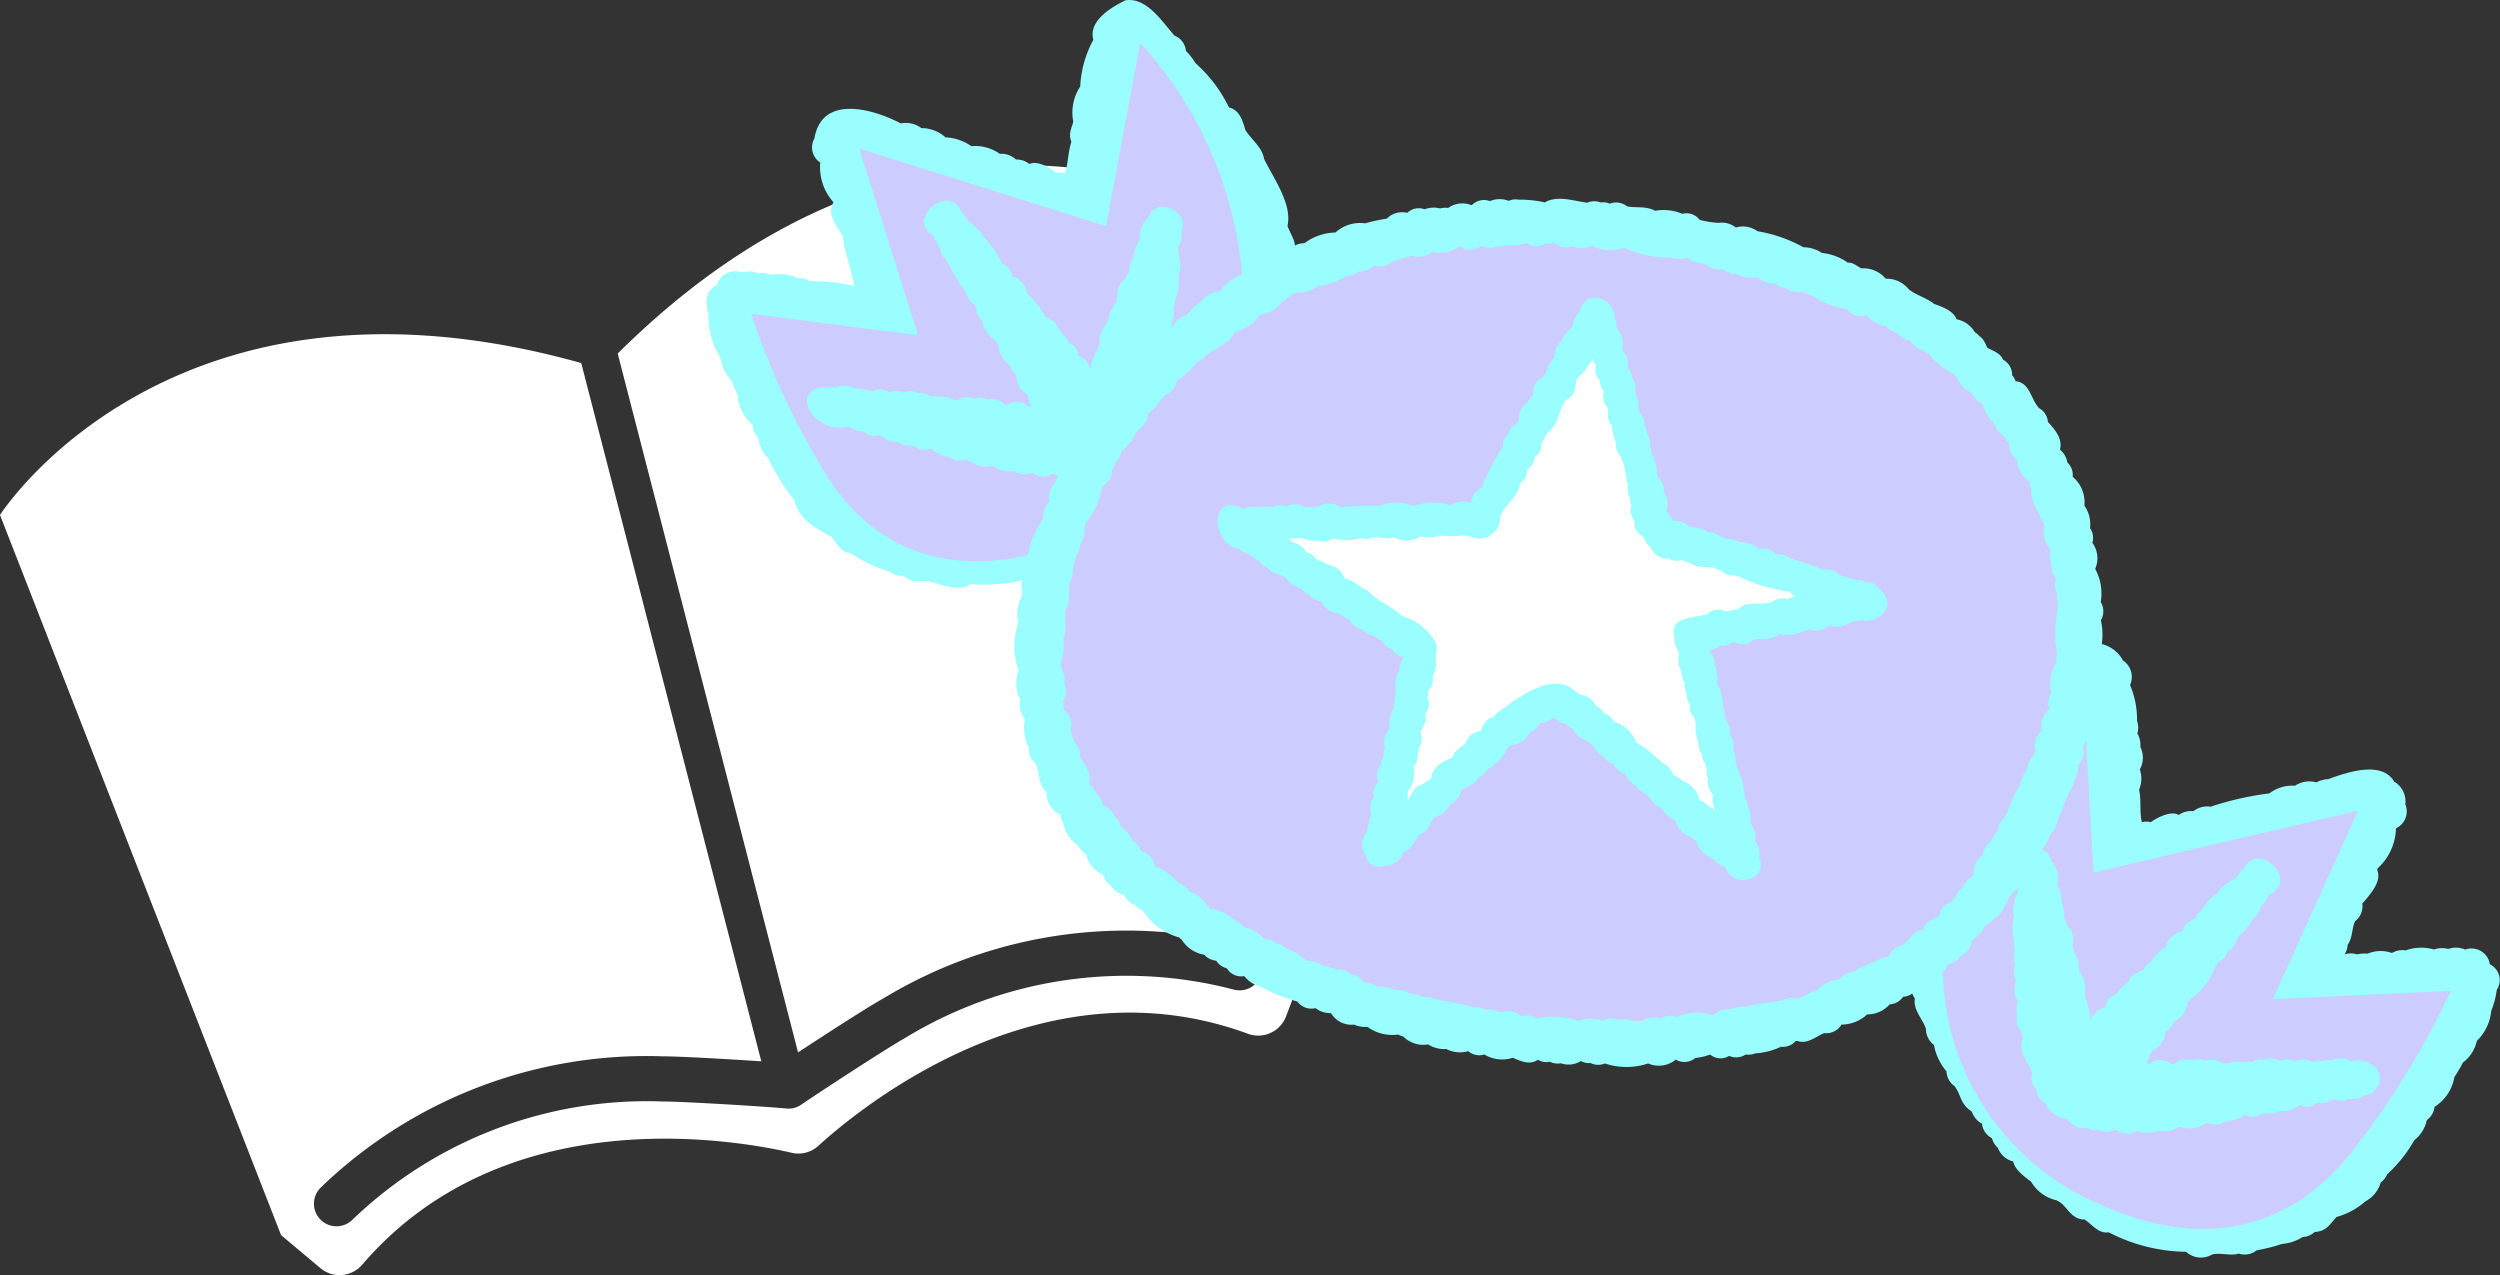 <svg xmlns="http://www.w3.org/2000/svg" width="83.014" height="42.339" viewBox="0 0 83.014 42.339">
  <rect x="0" y="0" width="83.014" height="42.339" fill="#333333" stroke="none"/>
  <g id="レイヤー_2" data-name="レイヤー 2">
    <g id="イラスト">
      <g>
        <path d="M39.816,6.723s-9.238-4.972-19.305,5.016L26.5,34.946c.921-.606,2.346-1.527,2.844-1.8a15.571,15.571,0,0,1,12.043-1.726.75.75,0,0,1-.415,1.441,14.106,14.106,0,0,0-10.9,1.595c-.588.327-2.946,1.866-3.462,2.222a.758.758,0,0,1-.238.11.736.736,0,0,1-.261.02c-.606-.059-3.4-.232-4.1-.232a14.109,14.109,0,0,0-10.295,3.913.75.75,0,1,1-1.064-1.057,15.576,15.576,0,0,1,11.359-4.356c.541,0,2.159.091,3.268.166L19.3,12.055C5.643,8.231,0,17.1,0,17.1L9.333,41.013l1.3,1.091a.99.99,0,0,0,1.386-.1c4.693-5.476,12.261-4.188,14.272-3.725a.975.975,0,0,0,.881-.23c1.529-1.388,7.508-6.216,14.275-3.719a.989.989,0,0,0,1.259-.585l.6-1.585Z" fill="#fff"/>
        <g>
          <path d="M42.989,8.209c.05-.182-.163-.481-.237-.712.163-.719-.457-1.562-.779-2.223-.053-.372-.418-.64-.619-.954-.085-.288-.184-.668-.545-.752A4.7,4.7,0,0,0,39.7,2.1h0a2.362,2.362,0,0,0-.321-.411A.6.6,0,0,0,39,1.182C38.592.733,38.087-.1,37.368.011c-.481.239-1.234.683-1.063,1.312a3.583,3.583,0,0,0-.435,1.549,1.575,1.575,0,0,0-.231,1.171c-.062.234-.167.394-.063.667-.113.339-.1.707-.22,1.052a.629.629,0,0,0-.308-.023c-.228-.219-.646-.411-.863-.291a.678.678,0,0,0-.449-.151.711.711,0,0,0-.535-.188,1.416,1.416,0,0,0-.946-.255,1.632,1.632,0,0,0-.861-.294,1.193,1.193,0,0,0-.8-.306.857.857,0,0,0-.682-.156c-.975-.507-2.625-.95-2.869.5a.6.6,0,0,0,.194.8,1.74,1.74,0,0,0,.432,1.31l0,.027c-.22.353.114.774.327,1.122-.01.39.3,1.1.364,1.64a6.124,6.124,0,0,0-1.459-.159.615.615,0,0,0-.4-.1,1.422,1.422,0,0,0-.887-.109.693.693,0,0,0-.426-.051.756.756,0,0,0-.551-.026.615.615,0,0,0-.827.418c-.413.16-.374.62-.288.979a2.736,2.736,0,0,0,.416,1.471,1.135,1.135,0,0,0,.352.707,5.036,5.036,0,0,0,.2.472,1.417,1.417,0,0,0,.5,1,.628.628,0,0,0,.186.425,1.1,1.1,0,0,0,.32.674,7.98,7.98,0,0,0,.882,1.421c.149.619.7.928,1.243,1.211.185.241.254.477.631.542a4.4,4.4,0,0,0,1.3.607.63.63,0,0,0,.451.143.629.629,0,0,0,.567.162c.551-.009,1.143.444,1.676.11a5.605,5.605,0,0,0,2.54-.386c.337.086.572-.2.829-.328.394.034.587-.277.822-.465a1.7,1.7,0,0,0,1.062-.588c.269-.149.592-.35.659-.582a1.3,1.3,0,0,0,.785-.683.619.619,0,0,0,.394-.444.691.691,0,0,0,.373-.351c.423-.2.421-.512.674-.781a.626.626,0,0,0,.324-.441,2,2,0,0,0,.523-.815,3.793,3.793,0,0,0,.832-1.465.709.709,0,0,0,.193-.442,3.971,3.971,0,0,0,.526-1.882.923.923,0,0,0,.067-.637C42.913,8.8,43.112,8.551,42.989,8.209ZM40.407,9.563a1.026,1.026,0,0,0-.248.718c-.335.685-.589,1.381-.884,2.07a.627.627,0,0,0-.226.434c-.415.187-.424.439-.568.754a.635.635,0,0,0-.222.41,1.109,1.109,0,0,0-.51.487c-.26.141-.259.292-.372.468a.615.615,0,0,0-.292.228,1.209,1.209,0,0,0-.681.7,2.022,2.022,0,0,0-.591.314.808.808,0,0,0-.633.344,1.1,1.1,0,0,0-.518.2,1.166,1.166,0,0,0-.727.287.757.757,0,0,0-.694.153c-.42.06-.852-.039-1.294.063a2.54,2.54,0,0,0-1.043-.119,1.74,1.74,0,0,0-1.043-.364,2.417,2.417,0,0,0-.884-.684c-.609-.675-.975-1.493-1.613-2.144a.79.79,0,0,0-.284-.582.737.737,0,0,0-.251-.466.639.639,0,0,0-.286-.553,1.394,1.394,0,0,0-.352-.7,4.029,4.029,0,0,0,.893.027.634.634,0,0,0,.528.078c.325.181.5.068.756.1a3.139,3.139,0,0,0,2.1.072,1.447,1.447,0,0,0,.418-2.1.7.7,0,0,0-.285-.682c0-.017,0-.032-.011-.05a.621.621,0,0,0-.16-.683A3.045,3.045,0,0,0,29.858,6.8a.57.57,0,0,0-.039-.408c.246.049.52.254.735.235a1,1,0,0,0,.778.166,2.818,2.818,0,0,0,1.53.479.691.691,0,0,0,.517.233.975.975,0,0,0,.538.129c.686.264,1.733.845,2.338.668a.7.7,0,0,0,.775-.416c.346-.1.475-.578.5-.93a.644.644,0,0,0,.146-.433,3.733,3.733,0,0,0,.335-1.728.7.7,0,0,0,.026-.415,1.568,1.568,0,0,0,.146-.6.594.594,0,0,0,.256.209c.3.361.437.843.825,1.149a2.034,2.034,0,0,0,.616.907,1.467,1.467,0,0,0,.513.91,1.736,1.736,0,0,0,.251.924.6.6,0,0,0,.063.253,1.868,1.868,0,0,0-.093.66A.754.754,0,0,0,40.407,9.563Z" fill="#9afefe"/>
          <path d="M37.861,1.422a13.139,13.139,0,0,1,3.42,9.488,8.8,8.8,0,0,1-6.153,7.251c-3.294,1.09-6.147.348-7.887-2.718a25.915,25.915,0,0,1-2.3-5.024l5.542.713-1.952-6.2,8.2,2.58Z" fill="#ccccfe"/>
          <path d="M39.189,8.08a.505.505,0,0,0,.028-.378c.36-.65-.838-1.235-1.081-.484a.84.84,0,0,0-.285.741,1.393,1.393,0,0,0-.231.61.746.746,0,0,0-.121.464.407.407,0,0,0-.127.23c-.246.126-.287.471-.285.727a.419.419,0,0,0-.122.221c-.142.14-.135.367-.222.54a.889.889,0,0,0-.231.709,2.591,2.591,0,0,0-.3.755c-.107-.151-.147-.3-.4-.4a.516.516,0,0,0-.311-.434.554.554,0,0,0-.178-.244.546.546,0,0,0-.165-.19c-.041-.231-.269-.345-.453-.443a2.742,2.742,0,0,0-.6-.759.692.692,0,0,0-.491-.574.549.549,0,0,0-.341-.42,3.208,3.208,0,0,0-.631-.908,1.743,1.743,0,0,0-.53-.528.5.5,0,0,0-.188-.265c-.376-1.02-1.9.251-.915.781a1,1,0,0,0,.209.4.493.493,0,0,0,.193.377,7.048,7.048,0,0,0,.683,1.121.514.514,0,0,0,.262.375.49.49,0,0,0,.063.128c-.014.176.1.288.192.427a1.042,1.042,0,0,0,.468.67c.025.054.054.092.077.143a.814.814,0,0,0,.377.655.515.515,0,0,0,.213.3.736.736,0,0,0,.361.665c.062.128.041.283.138.394-.037,0-.075,0-.113,0a.557.557,0,0,0-.7-.041.639.639,0,0,0-.078-.01.552.552,0,0,0-.555-.165.528.528,0,0,0-.437-.025.592.592,0,0,0-.57.042.637.637,0,0,0-.182-.024.523.523,0,0,0-.448-.068.521.521,0,0,0-.264-.036.494.494,0,0,0-.4-.107.562.562,0,0,0-.515-.01.514.514,0,0,0-.462-.017A.523.523,0,0,0,28.97,13a.516.516,0,0,0-.314-.061.5.5,0,0,0-.294-.039.534.534,0,0,0-.583-.03c-1.746-.225-.888,1.572.386,1.3a.619.619,0,0,0,.081.014.523.523,0,0,0,.435.139.516.516,0,0,0,.538.122.861.861,0,0,0,.617.234c.161.141.363.1.547.145a.512.512,0,0,0,.5.076.423.423,0,0,0,.09.022.8.8,0,0,0,.555.249.523.523,0,0,0,.515.091.408.408,0,0,0,.077.011c.229.141.516.3.772.185a.52.52,0,0,0,.1.017.8.8,0,0,0,.637.167.782.782,0,0,0,.652.06.518.518,0,0,0,.618.046.326.326,0,0,0,.109-.01.5.5,0,0,0,.519.047.483.483,0,0,0,.351-.031.673.673,0,0,0,.7-.225.847.847,0,0,0,.781-.458.541.541,0,0,0,.333-.409.513.513,0,0,0,.2-.5.451.451,0,0,0,.085-.171,1.3,1.3,0,0,0,.389-1.027.436.436,0,0,0,.079-.16.491.491,0,0,0,.167-.448.692.692,0,0,0,.035-.477c.2-.151.182-.451.16-.678a.47.47,0,0,0,.086-.477.69.69,0,0,0,.073-.495.487.487,0,0,0,.054-.252,1.752,1.752,0,0,0,.117-.853c.152-.315-.041-.649-.015-.955A.387.387,0,0,0,39.189,8.08Z" fill="#9afefe"/>
          <path d="M82.907,32.867a.583.583,0,0,0-.23-.847.616.616,0,0,0-.816-.489.786.786,0,0,0-.569-.021.8.8,0,0,0-.471.019,1.509,1.509,0,0,0-.938.03.663.663,0,0,0-.456.087,1.113,1.113,0,0,0-.811.021,1.179,1.179,0,0,0-.35.023.689.689,0,0,0-.412,0,.624.624,0,0,0,.1-.315c.18-.262.131-.541.249-.789a.615.615,0,0,0,.238-.58c.268-.317.659-.738.494-1.117.006-.018.01-.037.014-.054a1.852,1.852,0,0,0,.61-1.33.619.619,0,0,0,.311-.8.763.763,0,0,0-.369-.751c-.408-.693-1.527-.327-2.187-.082a.929.929,0,0,0-.395.106.883.883,0,0,0-.716.114,1.237,1.237,0,0,0-.845.253,10.168,10.168,0,0,0-1.953.442.741.741,0,0,0-.571.149.7.7,0,0,0-.49.128c-.21-.15-.669.05-.923.236a.641.641,0,0,0-.3,0c-.081-.36-.013-.727-.091-1.077a.947.947,0,0,0,.024-.672.8.8,0,0,0,.019-.744.812.812,0,0,0-.1-.455.671.671,0,0,0-.012-.417,2.874,2.874,0,0,0-.232-1.187.654.654,0,0,0-.235-.817,1.1,1.1,0,0,0-1.965.056,1.141,1.141,0,0,0-.041,2.115,1.1,1.1,0,0,0,.063.808,1.592,1.592,0,0,0,.055.766.8.8,0,0,0-.032.425,3.723,3.723,0,0,0,.12,1.777.656.656,0,0,0,.093.445c-.006.364.018.816.386.983.136.291.358.573.751.492a2.7,2.7,0,0,0,1.76-.324,1.142,1.142,0,0,0,.716-.185,1,1,0,0,0,.551-.095.737.737,0,0,0,.562-.2,2.168,2.168,0,0,0,1.382-.286.705.705,0,0,0,.261-.084,1.092,1.092,0,0,0,.83-.119c.218.037.533-.157.8-.182a.579.579,0,0,0-.088.421,1.52,1.52,0,0,0-.422.634,1.288,1.288,0,0,0-.324.778.593.593,0,0,0-.045.115.612.612,0,0,0-.256.686.465.465,0,0,0-.023.069.724.724,0,0,0-.381.676,1.314,1.314,0,0,0-.32.932.593.593,0,0,0,.137.854c.435.751,1.74.787,2.547.512.279,0,.443.137.812-.031a.647.647,0,0,0,.56-.037,3.567,3.567,0,0,0,.99.037.644.644,0,0,0-.222.3.635.635,0,0,0-.26.442.67.67,0,0,0-.372.55.752.752,0,0,0-.333.473.82.82,0,0,0-.369.578c-.756.623-1.261,1.446-1.987,2.1a.668.668,0,0,0-.417.218,1.469,1.469,0,0,0-.6.41,1.969,1.969,0,0,0-1.145.289,2.6,2.6,0,0,0-1.121.017.8.8,0,0,0-.32-.057c-.34-.129-.678-.031-.993-.127a.769.769,0,0,0-.7-.239,4.142,4.142,0,0,0-1.206-.615.822.822,0,0,0-.609-.416,1.976,1.976,0,0,0-.551-.371,1.217,1.217,0,0,0-.6-.781.61.61,0,0,0-.266-.26c-.087-.19-.072-.341-.309-.508a1.057,1.057,0,0,0-.449-.543.633.633,0,0,0-.176-.445c-.108-.325-.073-.579-.462-.8a.618.618,0,0,0-.173-.458c-.2-.7-.363-1.4-.586-2.095a.518.518,0,0,0-.029-.075.919.919,0,0,0-.158-.737.747.747,0,0,0-.445-1.042c-.307-.785-1.981-.547-1.808.4a.784.784,0,0,0-.132.59,4.007,4.007,0,0,0,.282,1.941.7.7,0,0,0,.127.445c-.062.379.24.651.366,1a.682.682,0,0,0,.268.546,1.9,1.9,0,0,0,.417.879.624.624,0,0,0,.268.488c.22.288.183.6.573.844a.676.676,0,0,0,.336.4.618.618,0,0,0,.333.485.626.626,0,0,0,.194.318.738.738,0,0,0,.512.456c.043.247.334.482.59.665a1.313,1.313,0,0,0,.836.62c.369.143.447.638.943.64.242.156.461.481.8.425a5.716,5.716,0,0,0,2.57.647.727.727,0,0,0,.871.086c.277-.061.645.059.872-.027a.641.641,0,0,0,.605-.11h0a5.447,5.447,0,0,0,.84-.211,1.46,1.46,0,0,0,.679-.226h0a.643.643,0,0,0,.405-.17c.412-.022.5-.27.729-.5a2.4,2.4,0,0,0,.951-.515,1.048,1.048,0,0,0,.512-.627.692.692,0,0,0,.214-.272,4.614,4.614,0,0,0,.9-1.133,1.144,1.144,0,0,0,.416-.668.621.621,0,0,0,.256-.439,1.46,1.46,0,0,0,.66-.991,4.41,4.41,0,0,0,.283-.482,1.2,1.2,0,0,0,.461-.716,1.611,1.611,0,0,0,.48-1A2.891,2.891,0,0,0,82.907,32.867Z" fill="#9afefe"/>
          <path d="M69.166,22.73a14.344,14.344,0,0,0-4.651,9.346,8.551,8.551,0,0,0,5.261,7.936c3.237,1.46,6.317.983,8.545-2.057A27.777,27.777,0,0,0,81.383,32.9l-5.912.277L78.3,26.92l-8.785,2.055Z" fill="#ccccfe"/>
          <path d="M78.949,35.513a.875.875,0,0,0-.891-.268.577.577,0,0,0-.632-.029.473.473,0,0,0-.3.021.51.51,0,0,0-.33.037.587.587,0,0,0-.584-.024.521.521,0,0,0-.49-.016.606.606,0,0,0-.547-.039.51.51,0,0,0-.41.077.537.537,0,0,0-.283.011.592.592,0,0,0-.469.024.536.536,0,0,0-.206.008.634.634,0,0,0-.582-.092.585.585,0,0,0-.453-.016.562.562,0,0,0-.573.126.784.784,0,0,0-.1,0,.57.57,0,0,0-.729-.011.471.471,0,0,0-.108-.016.509.509,0,0,0,.124-.281.38.38,0,0,0,.071-.133.738.738,0,0,0,.449-.642.5.5,0,0,0,.273-.321.84.84,0,0,0,.466-.628c.022-.038.062-.068.086-.107h0c.008-.011.014-.023.021-.034a2.078,2.078,0,0,0,.8-1.055.487.487,0,0,0,.1-.161.456.456,0,0,0,.308-.344c.222-.1.282-.335.387-.53a1.627,1.627,0,0,0,.46-.564.5.5,0,0,0,.246-.364,1.138,1.138,0,0,0,.278-.414c1.077-.521-.389-1.845-.827-.87a.518.518,0,0,0-.223.258c-.2.138-.537.318-.626.511a1.993,1.993,0,0,0-.529.571c-.13.074-.167.207-.247.316a.548.548,0,0,0-.4.407.676.676,0,0,0-.561.539,1.052,1.052,0,0,0-.486.48.5.5,0,0,0-.256.266c-.193.081-.438.166-.5.395a1.472,1.472,0,0,0-.407.421.509.509,0,0,0-.374.426c-.318.094-.329.234-.478.383a3.084,3.084,0,0,0-.2-.8.969.969,0,0,0-.154-.756c-.067-.179-.016-.4-.148-.551a.487.487,0,0,0-.091-.241c.032-.253.039-.59-.194-.749a.492.492,0,0,0-.1-.258.732.732,0,0,0-.065-.465,1.366,1.366,0,0,0-.153-.641.811.811,0,0,0-.193-.775c-.155-.781-1.413-.327-1.137.369a.47.47,0,0,0,.037.48c.05.2-.179.353-.124.565a.5.5,0,0,0-.017.412,1.867,1.867,0,0,0,.008.864.482.482,0,0,0,.022.266.68.68,0,0,0,.013.5h0a.493.493,0,0,0,.024.5c-.051.224-.115.506.069.687a.715.715,0,0,0-.029.49.5.5,0,0,0,.11.476c.02.093.057.18.079.272-.156.35.068.7.245.979a.443.443,0,0,0,.065.181.5.5,0,0,0,.133.528.508.508,0,0,0,.3.455.835.835,0,0,0,.724.532.667.667,0,0,0,.679.3.5.5,0,0,0,.367.067.5.5,0,0,0,.517-.008.519.519,0,0,0,.121.024.53.53,0,0,0,.641.01.819.819,0,0,0,.68,0,.9.9,0,0,0,.681-.115.538.538,0,0,0,.1-.01.907.907,0,0,0,.823-.121.141.141,0,0,0,.069-.006.572.572,0,0,0,.556-.046,1.655,1.655,0,0,0,.691-.224.526.526,0,0,0,.548-.038c.195-.015.409.033.581-.1a.838.838,0,0,0,.676-.2.5.5,0,0,0,.569-.068.567.567,0,0,0,.483-.1.4.4,0,0,0,.1-.01.523.523,0,0,0,.488-.026.742.742,0,0,0,.538-.122A.566.566,0,0,0,78.949,35.513Z" fill="#9afefe"/>
          <path d="M49.874,7.339C46.13,7.368,38.005,8.95,35.055,17.4c-2.99,8.532,2.9,12.839,7.7,14.962,4.828,2.139,17.255,5.748,23.257-3.1,5.953-8.761,1.537-17.086-3.647-19.36A27.462,27.462,0,0,0,49.874,7.339Z" fill="#ccccfe"/>
          <g>
            <path d="M53.04,10.391l-3.881,6.891-8.243.125,6.306,4.106L45.807,28.3s5.127-5.354,5.867-5.109,6.268,5.5,6.268,5.5L56.1,21.058l6.067-1.066-7.12-2.259Z" fill="#fff"/>
            <path d="M57.942,29.167a.479.479,0,0,1-.33-.132,78.74,78.74,0,0,0-6.028-5.354c-.689.273-3.308,2.733-5.432,4.951a.478.478,0,0,1-.814-.429l1.348-6.467-6.031-3.928a.479.479,0,0,1,.254-.88l7.968-.121,3.746-6.651a.479.479,0,0,1,.879.108l1.941,7.091,6.872,2.18a.479.479,0,0,1-.062.928l-5.565.978,1.719,7.135a.477.477,0,0,1-.465.591Zm-6.3-6.462a.523.523,0,0,1,.177.032c.621.211,3.461,2.8,5.276,4.5L55.638,21.17a.479.479,0,0,1,.382-.584l4.145-.728-5.26-1.669a.478.478,0,0,1-.317-.33l-1.7-6.218-3.309,5.876a.482.482,0,0,1-.41.244l-6.675.1,4.991,3.25a.479.479,0,0,1,.208.5l-1.079,5.174C50.2,23.156,51.247,22.705,51.647,22.705Z" fill="#9afefe"/>
          </g>
          <path d="M69.768,20.014l-.01-.036a1.7,1.7,0,0,0-.186-1.088.875.875,0,0,0-.093-.865.575.575,0,0,0-.078-.49,1.071,1.071,0,0,0-.188-.746,1.1,1.1,0,0,0-.389-.957.56.56,0,0,0-.176-.475.7.7,0,0,0-.246-.427c.1-.355-.173-.678-.4-.918a.569.569,0,0,0-.286-.454c-.287-.291-.3-.852-.79-.9a.489.489,0,0,0-.113-.2.566.566,0,0,0-.3-.513c-.087-.217-.327-.293-.518-.394-.075-.138-.12-.3-.27-.39a.536.536,0,0,0-.149-.129.9.9,0,0,0-.606-.43c-.111-.289-.479-.413-.748-.512-.251-.2-.566-.276-.834-.475a.941.941,0,0,0-.772-.36.963.963,0,0,0-.806-.344c-.148-.068-.266-.2-.451-.189a1.826,1.826,0,0,0-.863-.323,1.118,1.118,0,0,0-.613-.189,4.752,4.752,0,0,0-1.523-.532.833.833,0,0,0-.72-.124A.751.751,0,0,0,57.07,7.4a2.981,2.981,0,0,1-.63-.1.555.555,0,0,0-.581-.2,1.569,1.569,0,0,0-.9-.1c-.306-.168-.614-.087-.933-.148a.576.576,0,0,0-.572-.089.561.561,0,0,0-.3-.04.6.6,0,0,0-.452.008c-.448-.059-.987-.254-1.406-.01a3.72,3.72,0,0,0-.867-.091.555.555,0,0,0-.332.04.817.817,0,0,0-.622.008.566.566,0,0,0-.606.137.814.814,0,0,0-.783.091.689.689,0,0,0-.268.015.851.851,0,0,0-.514.029.557.557,0,0,0-.578.118.709.709,0,0,0-.676.192,6.034,6.034,0,0,0-.722.156,1.218,1.218,0,0,0-.985.305,1.789,1.789,0,0,0-1.03.355.685.685,0,0,0-.523.241,1.794,1.794,0,0,0-.29.152.749.749,0,0,0-.625.377.707.707,0,0,0-.648.262,1.958,1.958,0,0,0-.734.573.838.838,0,0,0-.619.336,2.228,2.228,0,0,0-.473.446.589.589,0,0,0-.438.377c-.227.112-.53.275-.607.532a1.67,1.67,0,0,0-.488.481,1.1,1.1,0,0,0-.368.443.529.529,0,0,0-.229.333.613.613,0,0,0-.379.354.867.867,0,0,0-.4.573,1.11,1.11,0,0,0-.484.75,2.277,2.277,0,0,0-.585.994.448.448,0,0,0-.09.163.5.5,0,0,0-.177.331.464.464,0,0,0-.116.225.722.722,0,0,0-.2.641.75.75,0,0,0-.2.573,2.738,2.738,0,0,0-.531,1.736.723.723,0,0,0-.166.678.552.552,0,0,0-.02.171,1.265,1.265,0,0,0-.11.879,2.287,2.287,0,0,0,.016,1.565,1.14,1.14,0,0,0,.048.967.782.782,0,0,0,.152.649,1.483,1.483,0,0,0,.14.956h0a.554.554,0,0,0,.212.51c.161.309.066.72.375.963a.771.771,0,0,0,.454.747.556.556,0,0,0,.095.272,1.135,1.135,0,0,0,.46.723,1.487,1.487,0,0,0,.313.342.872.872,0,0,0,.525.635l.023.023a.545.545,0,0,0,.267.353.581.581,0,0,0,.437.306.578.578,0,0,0,.361.342c.062.105.208.146.292.238a2.084,2.084,0,0,0,1.167.839.638.638,0,0,0,.088.074,1.084,1.084,0,0,0,.746.5.626.626,0,0,0,.4.2.606.606,0,0,0,.355.254.56.56,0,0,0,.577.257,1.013,1.013,0,0,0,.562.354,4.833,4.833,0,0,0,1.2.488.572.572,0,0,0,.606.221.779.779,0,0,0,.5.166l.02.012a.793.793,0,0,0,.757.37.944.944,0,0,0,.446.075,1.411,1.411,0,0,0,1.022.255.563.563,0,0,0,.165.063.937.937,0,0,0,.827.264,1.013,1.013,0,0,0,.605.154.989.989,0,0,0,.727.071.567.567,0,0,0,.536.11,1.143,1.143,0,0,0,.945.109c.263.11.569.257.832.064a.545.545,0,0,0,.4.068.562.562,0,0,0,.361.05.78.78,0,0,0,.668-.073.534.534,0,0,0,.317.065.571.571,0,0,0,.478.015,2.272,2.272,0,0,0,1.437,0,.891.891,0,0,0,.919-.128.565.565,0,0,0,.65-.055,1.772,1.772,0,0,0,.466-.106l.043.008a.541.541,0,0,0,.612.03.572.572,0,0,0,.55-.047.617.617,0,0,0,.32-.038,2.329,2.329,0,0,0,.854-.219.56.56,0,0,0,.477-.182c.017-.006.035-.01.052-.017.326.135.615-.134.906-.255a.583.583,0,0,0,.572-.282A1.248,1.248,0,0,0,62,33.683a.986.986,0,0,0,.748-.332.58.58,0,0,0,.446-.253.564.564,0,0,0,.505-.376.923.923,0,0,0,.384-.2.858.858,0,0,0,.606-.5.585.585,0,0,0,.394-.27.571.571,0,0,0,.379-.484c.141-.165.386-.295.428-.516a.889.889,0,0,0,.345-.274.592.592,0,0,0,.322-.39.475.475,0,0,0,.131-.268,1.057,1.057,0,0,0,.146-.183.483.483,0,0,0,.235-.261.665.665,0,0,0,.3-.328.652.652,0,0,0,.262-.465.667.667,0,0,0,.164-.371,1.043,1.043,0,0,0,.269-.5.633.633,0,0,0,.244-.434c.153-.339.266-.674.423-1.018a.637.637,0,0,0,.135-.341.79.79,0,0,0,.139-.5.6.6,0,0,0,.155-.6,4.916,4.916,0,0,0,.462-1.888.7.7,0,0,0,.085-.439.656.656,0,0,0-.045-.61,2.24,2.24,0,0,0,.1-1.286A.589.589,0,0,0,69.768,20.014Zm-1.44.205a4.112,4.112,0,0,0-.019,1.5.556.556,0,0,0-.017.283,1.23,1.23,0,0,0-.18,1.009.568.568,0,0,0-.062.509l-.006.023a.786.786,0,0,0-.255.738.594.594,0,0,0-.194.654.611.611,0,0,0-.073.164.611.611,0,0,0-.2.428,1.449,1.449,0,0,0-.252.565c-.256.314-.295.72-.531,1.07a.659.659,0,0,0-.208.437,1.33,1.33,0,0,0-.222.34.691.691,0,0,0-.276.463.647.647,0,0,0-.292.624.376.376,0,0,0-.047.091.59.59,0,0,0-.324.359.556.556,0,0,0-.245.325.643.643,0,0,0-.125.148.558.558,0,0,0-.411.466c-.2.116-.484.2-.535.463a.6.6,0,0,0-.461.319.656.656,0,0,0-.2.182.584.584,0,0,0-.469.387.871.871,0,0,0-.471.185.507.507,0,0,0-.274.112.565.565,0,0,0-.374.187.856.856,0,0,0-.551.281.939.939,0,0,0-.69.335,1.226,1.226,0,0,0-.5.243,1.07,1.07,0,0,0-.228.056.553.553,0,0,0-.481.067,10.365,10.365,0,0,0-1.22.2.936.936,0,0,0-.461.085.566.566,0,0,0-.542.176.481.481,0,0,0-.118.011,1.533,1.533,0,0,0-1.124.068.545.545,0,0,0-.51.039,1.034,1.034,0,0,0-.692.087c-.268.037-.5-.1-.77-.032a.535.535,0,0,0-.51.035,1.042,1.042,0,0,0-.784,0,2.5,2.5,0,0,0-1.395-.077.58.58,0,0,0-.511-.078.682.682,0,0,0-.722-.12.522.522,0,0,0-.458-.086.547.547,0,0,0-.4-.095c-.431-.115-.838-.186-1.278-.263a.567.567,0,0,0-.364-.07,1.282,1.282,0,0,0-.5-.119.584.584,0,0,0-.443-.112,1.467,1.467,0,0,0-.637-.119.581.581,0,0,0-.431-.13.545.545,0,0,0-.446-.283.6.6,0,0,0-.485-.152,1.043,1.043,0,0,0-.44-.126.759.759,0,0,0-.5-.17c-.22-.1-.39-.344-.649-.366a.64.64,0,0,0-.373-.2.573.573,0,0,0-.411-.152,1.248,1.248,0,0,0-.68-.4.577.577,0,0,0-.293-.215,1.36,1.36,0,0,0-.838-.389,1.364,1.364,0,0,0-.676-.585.568.568,0,0,0-.376-.275,1.759,1.759,0,0,0-.765-.553.632.632,0,0,0-.468-.51.549.549,0,0,0-.277-.331,1,1,0,0,0-.392-.47.58.58,0,0,0-.221-.365.566.566,0,0,0-.375-.347.524.524,0,0,0-.23-.395.538.538,0,0,0-.233-.321l0-.01c.107-.314-.131-.63-.3-.873a.564.564,0,0,0-.181-.494,2.088,2.088,0,0,1-.126-.437.566.566,0,0,0-.243-.649.873.873,0,0,0-.017-.288.569.569,0,0,0,.041-.611c.069-.2-.059-.4-.119-.591a1.93,1.93,0,0,0,.094-.854c.148-.313.014-.647.073-.964.185-.26.091-.605.141-.9a1.224,1.224,0,0,0,.117-.584.572.572,0,0,0,.079-.27.613.613,0,0,0,.137-.366,1.3,1.3,0,0,0,.17-.727,2.481,2.481,0,0,0,.566-1.26.569.569,0,0,0,.338-.55.451.451,0,0,0,.107-.244.5.5,0,0,0,.189-.35,1.807,1.807,0,0,0,.505-.639c.162-.189.4-.352.39-.617a3.474,3.474,0,0,0,.548-.616.573.573,0,0,0,.405-.491,2.186,2.186,0,0,0,.679-.623.645.645,0,0,0,.326-.241c.311-.223.772-.4.939-.76a1.385,1.385,0,0,0,.831-.57,1.024,1.024,0,0,0,.711-.41,2.61,2.61,0,0,0,.368-.275.522.522,0,0,0,.134-.047,1.1,1.1,0,0,0,.7-.213,2.128,2.128,0,0,0,.969-.35.538.538,0,0,0,.374-.132.834.834,0,0,0,.514-.191.41.41,0,0,0,.048-.01.559.559,0,0,0,.562-.128c.213-.071.413-.132.633-.2a.752.752,0,0,0,.7-.128,1.1,1.1,0,0,0,.911-.187.57.57,0,0,0,.714-.024.569.569,0,0,0,.491.032.61.61,0,0,0,.329-.042,3.115,3.115,0,0,0,.7-.065.561.561,0,0,0,.621,0,.517.517,0,0,0,.3-.014.557.557,0,0,0,.6.108.735.735,0,0,0,.644-.007h.009a1.258,1.258,0,0,0,1.046.065,3.719,3.719,0,0,0,1.6.328,1.132,1.132,0,0,0,.508,0c.139.162.358.145.545.2a1.006,1.006,0,0,0,.656.192.56.56,0,0,0,.412.139,1.118,1.118,0,0,0,.72.119.691.691,0,0,0,.557.184.531.531,0,0,0,.368.166.587.587,0,0,0,.532.118.555.555,0,0,0,.287.1,2.564,2.564,0,0,0,1.218.481.58.58,0,0,0,.64.219c.011.006.025.006.037.011a.991.991,0,0,0,.6.334.816.816,0,0,0,.419.239.575.575,0,0,0,.418.255c.1.227.375.287.575.409a3.028,3.028,0,0,0,.917.735c.138.24.249.479.525.571a.76.76,0,0,0,.371.381,1.673,1.673,0,0,0,.415.694.55.55,0,0,0,.313.371.562.562,0,0,0,.168.256.6.6,0,0,0,.263.548.814.814,0,0,0,.4.7.562.562,0,0,0,.055.258,1.406,1.406,0,0,0,.257.786,1.833,1.833,0,0,0,.189.418.955.955,0,0,0,.168.769.47.47,0,0,0,.031.094.551.551,0,0,0,.037.4.567.567,0,0,0,.156.5.575.575,0,0,0,.033.5.543.543,0,0,0,.03.311A.572.572,0,0,0,68.328,20.219Z" fill="#9afefe"/>
          <path d="M62.509,19.7c-.1-.167-.28-.4-.548-.354a.47.47,0,0,0-.325-.084c-.183-.074-.383-.095-.557-.174a.651.651,0,0,0-.55-.173,8.458,8.458,0,0,0-.894-.317.391.391,0,0,0-.194-.06.707.707,0,0,0-.476-.142.536.536,0,0,0-.529-.165A1.115,1.115,0,0,0,57.758,18a.853.853,0,0,0-.454-.112.556.556,0,0,0-.2-.081.513.513,0,0,0-.384-.126c-.161-.158-.422-.148-.633-.2a.645.645,0,0,0-.529-.173.861.861,0,0,0-.251-.345.544.544,0,0,0-.062-.61.577.577,0,0,0-.207-.529.63.63,0,0,0-.026-.113,1.041,1.041,0,0,0-.18-.65.492.492,0,0,0-.048-.274.5.5,0,0,0-.087-.375.488.488,0,0,0-.085-.265.579.579,0,0,0-.219-.494c0-.028-.008-.056-.014-.085a.5.5,0,0,0-.1-.5.5.5,0,0,0-.082-.509.532.532,0,0,0-.154-.359.551.551,0,0,0-.182-.564.759.759,0,0,0-.2-.753.415.415,0,0,0-.049-.312c0-.722-.989-1-1.162-.21-.164.116-.186.324-.245.5-.134.137-.312.265-.348.466a.637.637,0,0,0-.244.527,1.422,1.422,0,0,0-.285.546.544.544,0,0,0-.1.127.509.509,0,0,0-.311.548.47.47,0,0,0-.028.074.5.5,0,0,0-.178.24.5.5,0,0,0-.264.546c-.015.054-.064.086-.086.136a.437.437,0,0,0-.262.32.486.486,0,0,0-.193.45,6.383,6.383,0,0,0-.7,1.346.556.556,0,0,0-.348.514l-.016.005a.7.7,0,0,0-.638.056c-.188.027-.323-.125-.522-.052-.257-.093-.541.072-.787.084a1.435,1.435,0,0,0-1.09.009c-.448-.051-.92.046-1.351.022a.546.546,0,0,0-.67,0c-.059-.026-.134.011-.2.033a.531.531,0,0,0-.261-.009.56.56,0,0,0-.618-.027.537.537,0,0,0-.463.017,1.29,1.29,0,0,0-.462.008.663.663,0,0,0-.5.06c-1.157-.645-1.065,1.227-.107,1.326a.528.528,0,0,0,.274.161,2.324,2.324,0,0,0,.353.221.575.575,0,0,0,.278.221.529.529,0,0,0,.383.221.564.564,0,0,0,.223.106.824.824,0,0,0,.534.386.568.568,0,0,0,.249.2c.09.138.286.179.432.251a.612.612,0,0,0,.558.362c.087.1.244.145.36.227a.528.528,0,0,0,.406.3.568.568,0,0,0,.347.2c.1.079.224.136.339.216a.562.562,0,0,0,.323.256.58.58,0,0,0,.357.257.429.429,0,0,0,0,.063.5.5,0,0,0-.12.375,1.006,1.006,0,0,0-.114.734.482.482,0,0,0-.036.258.492.492,0,0,0-.034.245,1.184,1.184,0,0,0-.152.707.675.675,0,0,0-.145.635.47.47,0,0,0-.042.242,1.2,1.2,0,0,0-.089.314.5.5,0,0,0-.077.566.5.5,0,0,0-.162.494.661.661,0,0,0-.083.575,2.718,2.718,0,0,0-.134.576c-.672.807.768,1.684,1.187.718.272-.112.387-.373.537-.606a.525.525,0,0,0,.366-.392c.059-.064.1-.139.168-.2a.727.727,0,0,0,.5-.431.592.592,0,0,0,.364-.474c.19-.119.435-.14.545-.352a2.175,2.175,0,0,0,.382-.367,1.206,1.206,0,0,0,.615-.727c.27-.051.593-.095.7-.411a1.482,1.482,0,0,0,.375-.34.819.819,0,0,0,.423-.175l.059.009a.809.809,0,0,0,.357.175.593.593,0,0,0,.244.157c.081.253.383.39.637.476a.824.824,0,0,0,.4.473.532.532,0,0,0,.306.226.654.654,0,0,0,.419.347.637.637,0,0,0,.342.385c.073.169.28.237.432.34.065.207.278.333.466.46a.656.656,0,0,0,.394.332.8.8,0,0,0,.531.563.525.525,0,0,0,.156.116.9.9,0,0,0,.592.617.591.591,0,0,0,.4.265c.178.735,1.452.468,1.119-.307a.707.707,0,0,0-.14-.551.7.7,0,0,0-.172-.608.521.521,0,0,0-.06-.486.512.512,0,0,0-.106-.332,2.421,2.421,0,0,0-.271-1.023.71.71,0,0,0-.046-.165.485.485,0,0,0-.077-.405.521.521,0,0,0-.1-.5.562.562,0,0,0-.142-.493.586.586,0,0,0-.048-.172.5.5,0,0,0-.053-.306.5.5,0,0,0-.043-.316.534.534,0,0,0-.144-.4A.5.5,0,0,0,57,22.388a.525.525,0,0,0-.071-.316.5.5,0,0,0-.14-.407.562.562,0,0,0-.016-.071.5.5,0,0,0,.211-.073.441.441,0,0,0,.108-.079.47.47,0,0,0,.416-.111.536.536,0,0,0,.1-.009.505.505,0,0,0,.623-.083.557.557,0,0,0,.13-.028,1.182,1.182,0,0,0,.726-.144,1.59,1.59,0,0,0,.951-.167.662.662,0,0,0,.689-.134h0a.835.835,0,0,0,.731-.11c.074-.014.142-.026.213-.046a.2.2,0,0,0,.144-.019C62.31,20.743,63,20.154,62.509,19.7ZM52.145,13.042c.012-.014.023-.03.034-.045a.41.41,0,0,1-.059.088A.3.3,0,0,0,52.145,13.042ZM47.7,25.685l-.033.046a.433.433,0,0,1,.036-.06ZM59.357,19.9a.53.53,0,0,0-.449.045c-.345.217-.9-.048-1.188.287a2.33,2.33,0,0,0-.4.074.547.547,0,0,0-.629.08c-.479.164-1.3.073-1.085.8a.488.488,0,0,0,.1.367.584.584,0,0,0,.062.193.523.523,0,0,0,.053.5,1.043,1.043,0,0,0,.129.462.5.5,0,0,0,.057.316.507.507,0,0,0,.109.366.517.517,0,0,0,.151.455.621.621,0,0,0,.042.144,1.5,1.5,0,0,0,.1.712.5.5,0,0,0,.111.343.494.494,0,0,0,.118.337.72.72,0,0,0,.049.174.475.475,0,0,0,.029.3.591.591,0,0,0,.176.539.487.487,0,0,0,.028.392.533.533,0,0,0,0,.1.583.583,0,0,0-.214-.13.5.5,0,0,0-.277-.182.84.84,0,0,0-.562-.642.805.805,0,0,0-.306-.189.649.649,0,0,0-.36-.407.532.532,0,0,0-.181-.158,2.95,2.95,0,0,0-.7-.527,1.023,1.023,0,0,0-.711-.673.64.64,0,0,0-.35-.3.61.61,0,0,0-.278-.252.591.591,0,0,0-.5-.353.573.573,0,0,0-.159-.106c-.733-.706-1.892.177-2.517.643a.456.456,0,0,0-.2.191c-.249.048-.355.272-.444.483a.514.514,0,0,0-.479.379c-.15.17-.4.238-.444.487-.318.131-.7.32-.712.694a.283.283,0,0,1-.067.051h0a1.317,1.317,0,0,0-.208.146c-.3.044-.365.327-.5.54-.009-.1-.006-.2-.006-.3a.968.968,0,0,0,.19-.823l0-.008a.47.47,0,0,0,.134-.382.483.483,0,0,0,.035-.23.5.5,0,0,0,.065-.509c.068-.2.247-.4.149-.622a.5.5,0,0,0,.072-.567.47.47,0,0,0,.034-.2.494.494,0,0,0,.144-.475.935.935,0,0,0,.1-.63c.165-.674-.52-1.2-1.114-1.382a3.921,3.921,0,0,0-.764-.519.539.539,0,0,0-.209-.145.666.666,0,0,0-.356-.263,1.31,1.31,0,0,0-.583-.323.647.647,0,0,0-.58-.453.486.486,0,0,0-.3-.138c-.112-.09-.2-.253-.387-.272a.634.634,0,0,0-.438-.325.606.606,0,0,0-.168-.12c.157-.045.323,0,.474-.037a.781.781,0,0,0,.51.085.568.568,0,0,0,.517-.066,1.611,1.611,0,0,0,.926-.009.529.529,0,0,0,.4-.025c.22-.011.534.08.668-.009a.891.891,0,0,0,.908-.02,1.219,1.219,0,0,0,.671-.044,1.871,1.871,0,0,0,.757-.007.479.479,0,0,0,.227.051.691.691,0,0,0,.985-.639.5.5,0,0,0,.059-.176c.212-.3.566-.573.609-.956a.494.494,0,0,0,.226-.457.494.494,0,0,0,.251-.409.488.488,0,0,0,.231-.452c.072-.119.127-.247.2-.362.373-.225.348-.756.622-1.088.291-.108.3-.441.343-.7.126-.129.3-.235.357-.416a.5.5,0,0,0,.167-.238.582.582,0,0,0,.118.2.525.525,0,0,0,.13.516.524.524,0,0,0,.144.362.508.508,0,0,0,.122.546.7.7,0,0,0,.016.095.523.523,0,0,0,.125.5,1.184,1.184,0,0,0,.129.552.517.517,0,0,0,.162.465.722.722,0,0,0,.118.286,5.222,5.222,0,0,0,.124.7.522.522,0,0,0,.058.381.5.5,0,0,0,.054.247.543.543,0,0,0,.1.528c-.058.3.227.506.393.6.12.321.311.676.733.647a.55.55,0,0,0,.449.046.489.489,0,0,0,.256.088c.23.192.573.123.852.188a.539.539,0,0,0,.207.086.515.515,0,0,0,.431.15.485.485,0,0,0,.176.05,4.251,4.251,0,0,0,1.093.386,2.493,2.493,0,0,0,.569.108.6.6,0,0,0,.178.151A1.573,1.573,0,0,0,59.357,19.9ZM56.5,23.68l-.021.018.021-.018Z" fill="#9afefe"/>
        </g>
      </g>
    </g>
  </g>
</svg>
